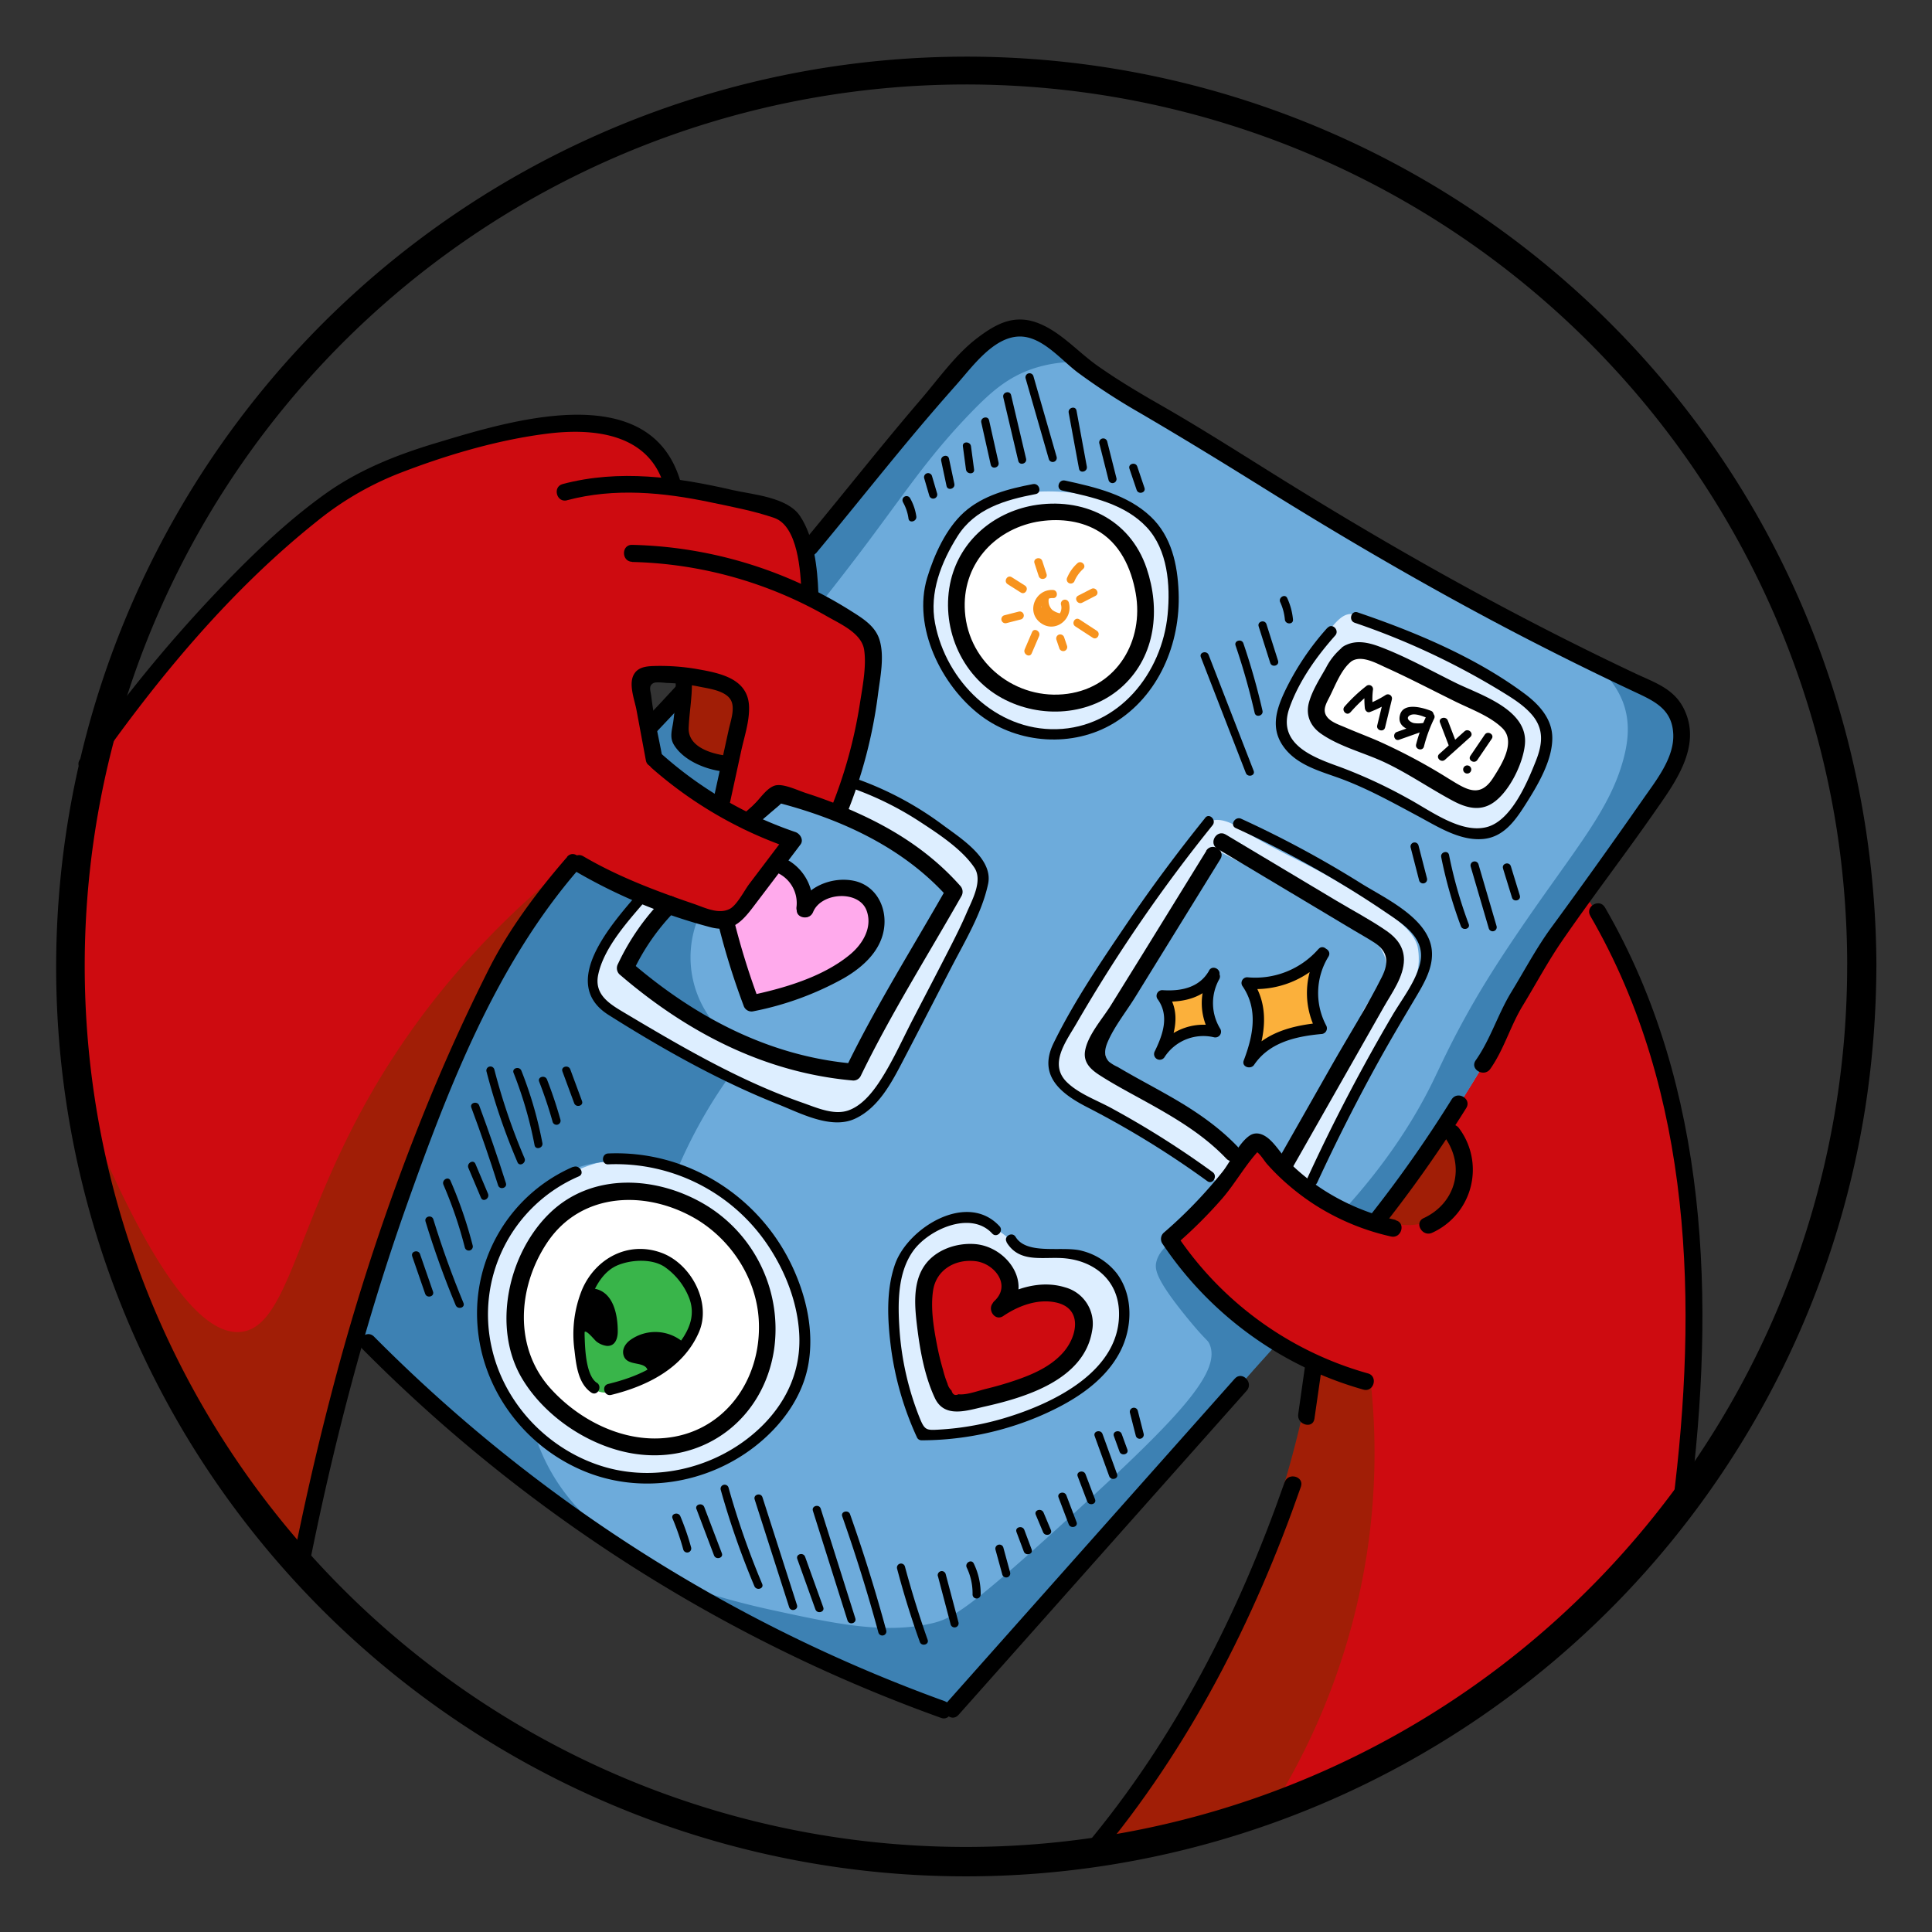 <?xml version="1.0" encoding="UTF-8"?> <svg xmlns="http://www.w3.org/2000/svg" viewBox="0 0 595.28 595.28"><rect x="0" y="0" width="595.28" height="595.28" fill="#333333" stroke="none"/><defs><style>.cls-1{fill:#ce0b10;}.cls-2{fill:#6dabdb;}.cls-3{fill:#def;}.cls-4{fill:#a11e06;stroke:#a11e06;stroke-miterlimit:10;stroke-width:0.75px;}.cls-5{fill:#ffaaec;}.cls-6{fill:#fff;}.cls-7{fill:#fbb03b;}.cls-8{fill:#3d81b3;}.cls-9{fill:#f7931e;}.cls-10{fill:#39b54a;}</style></defs><title>совы н 2</title><g id="Слой_3" data-name="Слой 3"><path class="cls-1" d="M93.26,480.21a843.21,843.21,0,0,1,27.26-104.45c13.92-42,24.62-62.82,34.37-78.81a311.63,311.63,0,0,1,21.92-31.41,96.85,96.85,0,0,0,46.82,17.78l19-22.52-22.81-13.93-16.59-11.55Q201,226.13,198.74,217l-.15-7.56,11.85-.3c.1,2.08.19,5.34,0,9.34-.29,6.17-.94,7.83-.14,9.92.95,2.49,3.93,5.5,13.48,7q-.6,5.93-1.19,11.85l9,4.44c1.54-1.63,3-3.12,4.3-4.44,1.6-1.62,2.22-2.21,3.26-2.52a6.18,6.18,0,0,1,4.59.74l14.52,4.74a137,137,0,0,0,9.92-54.52l-18.81-11.26q-1-8.15-2.08-16.29l-5.18-9.93-35.56-7.7a22,22,0,0,0-5-11.26c-2.82-3.2-6.91-5.75-15.26-7.41-6.88-1.36-16.81-2.15-32.74,1.33a145.86,145.86,0,0,0-33,11.71A174.23,174.23,0,0,0,90.3,163.91c-25.73,19.85-45.21,43.8-56.74,59.56a222.14,222.14,0,0,0-9.63,37c-1.06,6.18-5.92,36.31,0,76a270.58,270.58,0,0,0,25.18,79.41A275.64,275.64,0,0,0,93.26,480.21Z"></path><path class="cls-1" d="M338.3,569.84a345.15,345.15,0,0,0,28.14-40.6c8-13.51,20.68-35.22,29.93-66.07a264.27,264.27,0,0,0,8.89-41.48,146.21,146.21,0,0,1-44.74-39.11q7.35-8,14.81-16.6,6-6.87,11.56-13.63a101.7,101.7,0,0,0,36.44,24.89c8.34-10.9,15.06-20.53,20.15-28.15,7.54-11.26,11.91-17.8,17.19-27.55,6.25-11.57,6.95-15,12.74-24.89a169.58,169.58,0,0,1,14.81-21.33c1.36,2.12,3.24,5.16,5.34,8.89,4.28,7.61,12.16,22.91,18.66,47.4,7.29,27.46,8.52,50.18,9.19,64a370.44,370.44,0,0,1-3,67.86,282,282,0,0,1-86.22,75A273.1,273.1,0,0,1,338.3,569.84Z"></path><path class="cls-2" d="M293,525.69a447.59,447.59,0,0,1-120.89-60.45,444.58,444.58,0,0,1-62.22-53.33,367.81,367.81,0,0,1,66.82-145.19,140,140,0,0,0,40,16c2,.45,3.87.84,5.77,1.19a47.43,47.43,0,0,0,6.82-5.19,49.78,49.78,0,0,0,12.89-19.25l-12.74-6.23-25.78-19.55L202,223.91l5.63-5.63,2.52,9.63,13,8.74c-.4,3.16-.79,6.32-1.19,9.48l8,5,3.56.3,6.81-5.63,18.82,5q2.65-7,5.33-14.07l4.74-39.71-18.67-12-1.33-15.55,52.44-62.07a15.83,15.83,0,0,1,21.93-2.23c22.88,15.73,42.5,28.32,57.18,37.48,11,6.89,53.86,33.43,113.78,64.75,8.29,4.33,15.12,7.82,19.56,10.07q2,6.45,4,12.89a253.08,253.08,0,0,1-30.22,46.22c-6.21,7.47-16.49,18.86-25.19,37.33A143.39,143.39,0,0,0,457,328.21q-4.14,7-8.89,14.22a359.58,359.58,0,0,1-24.29,32.74,70.36,70.36,0,0,1-36-22.67,171,171,0,0,1-15.26,17.78c-4,4.05-7.94,7.64-11.71,10.81a80.51,80.51,0,0,0,20.75,25.49,79,79,0,0,0,11.25,7.55l-20.44,24.15L293,525.69"></path><path class="cls-3" d="M173.32,363c-3.85,2.17-17.74,10.63-22.57,27.39-3.09,10.72-1.09,20,0,24.84a53,53,0,0,0,10.5,22.28c11.09,13.38,31.24,21.85,51.1,17,4.18-1,24.55-6.54,32.36-25.69,6.41-15.71.22-30.47-2.41-36.76a58,58,0,0,0-21.15-25.55c-5.34-3.56-16.31-10.9-30.94-9.36A40.44,40.44,0,0,0,173.32,363Z"></path><path class="cls-2" d="M182.89,369.24a36.79,36.79,0,0,0-22.82,24.89c-5.42,20.65,8.93,47.29,32.6,50.67,17.19,2.45,36.22-7.82,41.92-25.33,7-21.45-10.78-39.12-11.7-40C221.77,378.39,203.9,361.76,182.89,369.24Z"></path><path class="cls-3" d="M197.73,276.63c-3.31,2.3-10.6,8.13-13.51,18.14a30.6,30.6,0,0,0-1.21,7.66,17.82,17.82,0,0,0,2.42,5.85c3.29,5.09,8.39,7,11.89,8.47,8.49,3.6,4.35,3.49,19.56,11.29a266.41,266.41,0,0,0,34.68,14.72c2.52,1,6.78,2.13,11.09.6,5.08-1.81,7.5-6.41,9.88-10.89,0,0,4-7.46,17.13-31.85,3.59-6.64,6.16-13.8,9.88-20.37a22.23,22.23,0,0,0,2.83-8.06,15.57,15.57,0,0,0,.2-3.43c-.39-4-4.12-6.46-12.5-12.3-10.7-7.45-9.7-7-11.9-8.26a75.82,75.82,0,0,0-14.92-6.45l-4.53,8.53a107.29,107.29,0,0,1,34.22,25L262,328.45a68.81,68.81,0,0,1-17.61-2.28c-4.77-1.26-9.81-3.58-19.89-8.22-2.29-1.06-7.23-3.63-17.11-8.78a41.19,41.19,0,0,1-10.67-7.78c-1.78-1.82-2.67-2.75-3.11-4-2.42-6.95,10.58-16.87,11.78-17.78Z"></path><path class="cls-3" d="M312,152.31c-4,1.11-12.91,4.23-19.15,12.81-10.64,14.64-4.29,32.5-3.23,35.47a37.44,37.44,0,0,0,9.84,15.51c7.54,7,19.56,12,32.5,9.31,16-3.38,23.45-16.51,25.22-20,4.38-8.5,4.26-16.37,4.18-20.91-.08-5.47-.2-13-5.25-19.82a28.18,28.18,0,0,0-8.23-7.15C334.53,149.55,318.32,151.31,312,152.31Z"></path><path class="cls-2" d="M297,198.87c-.46-1.05-6.22-14.67,1.78-27.26,6.46-10.15,17.26-12.38,20.45-12.89,1.65-.26,17.1-2.43,27,9,8.09,9.41,6.43,21.05,6.07,23.56-.15,1.08-3.07,19.42-18.52,24.89C319.33,221.29,302.83,212.12,297,198.87Z"></path><path class="cls-3" d="M396.45,227.53a18.6,18.6,0,0,1-1.4-5.35c-.32-3,0-7.43,11.27-23.54,4.83-6.9,7.25-9.61,10.14-9.44.91.06,2.45.74,5.5,2.12,2.66,1.19,4,1.79,6.2,3,7.83,4.12,24.72,9.58,40.44,20.57,2.75,1.92,6.1,4.45,7.33,8.74,1,3.44.15,6.42-1,10.42-.82,2.92-2.94,6.69-7.18,14.24-1.8,3.19-2.5,4.32-3.95,5.49a14.73,14.73,0,0,1-8.88,3c-4.76.18-7.93-1.47-19.44-7.89-14.06-7.84-14-8-16.21-8.74-6.25-2.14-9.54-1.93-14.65-5.07A30.21,30.21,0,0,1,396.45,227.53Z"></path><path class="cls-2" d="M455.33,246.72c-2.54-1.19-6.24-2.95-10.66-5.18-10.5-5.29-10.09-5.62-15.41-8.15-13.44-6.38-21.94-7-23.26-12.59a12,12,0,0,1-.15-3.56c.21-2,.88-3.78,4.3-8.89,4.19-6.26,5.32-6.84,5.92-7.11,1.87-.81,3.87-.78,6.67-.15,6.12,1.4,9.54,4.22,14.22,7.12,3.33,2.06,8.64,4.53,19.26,9.48,5.69,2.65,8.86,4,10.22,7.4,1.22,3,.34,6-.29,8.15C464,240.68,458.09,245,455.33,246.72Z"></path><path class="cls-3" d="M360.15,269.07c2.85-4.69,7-8.53,9.82-13.22a6.41,6.41,0,0,1,2.72-2.72c3.65-1.71,8.4,1.41,10.23,2.59,9.27,6,19.58,10.14,29,15.81,12.13,7.27,23.63,13.48,24.95,20.58a19.86,19.86,0,0,1,.27,3.68c0,5.62-3.12,9.66-4.09,11-6.54,9.32-10.65,20.14-16.36,30a188.59,188.59,0,0,0-13.16,27.79q-4.26-4.35-8.51-8.71c3-4.58,5.36-8.36,6.95-10.9,20.4-32.75,14.67-30.26,21.4-38.44,1.19-1.45,4-4.74,3.82-9-.17-3.66-2.5-6.41-3.55-7.63-2.57-3-5.06-3.89-10.08-6.54-4.19-2.22-1.66-1.19-10.77-6.41-10.2-5.84-20.47-11.19-26.31-14.18q-4.58,6.88-9.13,13.91-14.6,22.52-27.67,44.57c.45,1.86.91,3.73,1.36,5.59a108.79,108.79,0,0,0,11.45,7.63c7.18,4.16,10.39,5,15.4,8.18a55.07,55.07,0,0,1,13.64,12.38l-6.67,9c-.73-.51-1.88-1.32-3.31-2.27-3.81-2.55-6.77-4.27-7.61-4.8-6.79-4.28-13.32-9-20.31-12.95-10.92-6.16-16.62-7.62-18.4-13.49a12.16,12.16,0,0,1-.41-4.91,202.64,202.64,0,0,1,10.5-20.85c4.36-7.57,8.25-13.17,11-17.18C355.24,274.89,355.47,276.8,360.15,269.07Z"></path><path class="cls-3" d="M284.12,442.19a110.16,110.16,0,0,1-8.87-33.67c-1.23-12.77.66-17.85,2.62-21.17a25.35,25.35,0,0,1,12.9-10.68c2.56-.91,7-2.47,11.49-.81,2.37.87,4.44,2.5,7.66,5,3,2.34,2.91,2.73,4.44,3.63,3.24,1.9,6.07,1.62,10.08,1.82,6.62.31,10.9.52,14.31,2.62,6.95,4.27,7.42,14.6,7.46,15.72.24,7.36-3.38,12.62-5.24,15.32-3.35,4.87-7.18,7.42-10.89,9.88-6.21,4.13-11.54,5.86-18.65,8.16A74.6,74.6,0,0,1,294,442,68.64,68.64,0,0,1,284.12,442.19Z"></path><path class="cls-2" d="M291.89,432.61a101,101,0,0,0,15.33-2.77c6.1-1.6,9.9-2.59,14.11-5.23A34.4,34.4,0,0,0,333,412.17c.18-.93,1.29-7.29-2.56-11.33-4.36-4.6-13.77-4.76-20.88,1.66a11.58,11.58,0,0,0,.88-9.11c-2.16-5.91-9.1-7-10.11-7.11A14,14,0,0,0,287.56,391c-2.2,2.69-3,6.16-2.23,14.44A100,100,0,0,0,291.89,432.61Z"></path><path class="cls-4" d="M93.26,480.21a224.45,224.45,0,0,1-25-28.6c-30.35-41.28-40.1-84.4-43.55-112,24.56,60.6,40,72.34,49.77,71.11,14.66-1.83,17-33.1,40-73.33,19.55-34.12,44-57.27,62.37-71.85-4.92,6.4-11.68,15.65-19,27.26-22.3,35.58-32.42,66.19-42.07,96A662.28,662.28,0,0,0,93.26,480.21Z"></path><path class="cls-4" d="M391.93,556.5a207.74,207.74,0,0,0,29-78.81,204.52,204.52,0,0,0,1.19-50.37l-17.55-5.59a329.49,329.49,0,0,1-16.23,58.33,332.41,332.41,0,0,1-52.11,90.56,131.88,131.88,0,0,0,55.67-14.12"></path><path class="cls-4" d="M425.7,375.17l19.56-27.26c6.65,6.7,6.91,17.24,1.18,23.7-4.95,5.59-13.54,7.18-20.74,3.56"></path><path class="cls-4" d="M210.44,209.09a25.3,25.3,0,0,1,16.31,4.09,29.59,29.59,0,0,1-3,22.14,21.8,21.8,0,0,1-13.48-7Q210.38,218.72,210.44,209.09Z"></path></g><g id="Слой_5" data-name="Слой 5"><path class="cls-5" d="M248.62,281.42c4.24-3.16,10.62-6.64,15.74-3.27a8.82,8.82,0,0,1,3.5,10.12c-1.18,3.28-4.21,5.15-7.08,6.75-8.69,4.87-17.63,9.49-27.41,11.7l1.54.87L227,284.82c-.53-1.51-2.94-.86-2.41.67l7.87,22.77a1.28,1.28,0,0,0,1.54.87c8.07-1.83,15.49-5.26,22.77-9.11,5.25-2.79,12-5.48,13.64-11.8a11.15,11.15,0,0,0-6.12-12.93c-5.83-2.69-12.27.47-17,4-1.28.95,0,3.12,1.26,2.16Z"></path><path class="cls-6" d="M249.05,281a17.85,17.85,0,0,0-9-15.24,1.25,1.25,0,0,0-1.26,2.16A15.32,15.32,0,0,1,246.55,281a1.25,1.25,0,0,0,2.5,0Z"></path><path class="cls-5" d="M237.7,269.92c-1,6.73-11,8.31-11.44,14.67-.17,2.74,2.24,6.26,3.11,8.68a88.86,88.86,0,0,1,3.39,12.27c.35,1.72,2.31,2.13,3.67,1.5,7.5-3.47,15-6.85,22.5-10.39,5.06-2.41,10.81-5.86,10.73-12.25-.05-4.68-3.83-8-8.29-8.62-7.05-1-12.68,4.64-18.66,7.3l3.68,2.83a23.76,23.76,0,0,0-2.68-15.5c-1.55-2.82-5.87-.3-4.32,2.53a18,18,0,0,1,2.17,11.64,2.54,2.54,0,0,0,3.68,2.82c4-1.79,7.55-5,11.79-6.27,3.22-.95,8.55-.4,7.45,4.65-.59,2.74-3.56,4.29-5.79,5.45-8.06,4.18-16.55,7.69-24.78,11.49l3.67,1.49a91.51,91.51,0,0,0-2.79-10.55c-.86-2.57-3.85-7.07-2.45-9.74,1.3-2.48,5.45-4.19,7.33-6.44a12.14,12.14,0,0,0,2.85-6.23c.48-3.15-4.34-4.51-4.82-1.33Z"></path><path class="cls-5" d="M236.59,276.88l2.87,18.58,4.82-1.33c-1.37-5.18-2.2-15.26-7.81-17.6a2.5,2.5,0,0,0-2.83,1.14c-1.25,2.57-1,4.75-.46,7.5.85,4.53,1.78,9.06,2.67,13.59l4.83-1.33L234.78,282c-1-2.51-4.91-2.32-4.91.67A34.31,34.31,0,0,0,232,294.43c1,2.91,2.08,6.85,4.32,9a2.59,2.59,0,0,0,3,.39c8.4-3.74,17.85-6.91,24.08-14.24,1.83-2.15,2.74-5.28,1.1-7.81-2-3-5.68-2.68-8.8-2.06a35,35,0,0,0-12.25,5.06c-2.25,1.49-6.34,3.8-5.39,7,2.37,8,17.77-2.56,20.84-4.72a2.5,2.5,0,0,0-2.52-4.32c-5.76,2.92-11.32,5.95-16.18,10.24a2.51,2.51,0,0,0,.5,3.92c6.29,3.54,14.79-4.62,19.24-8.49l-3.54-3.53-3.14,2.91c-2.36,2.19,1.18,5.72,3.54,3.53l3.14-2.91c2.38-2.2-1.13-5.63-3.54-3.53-1.83,1.59-10.21,9.37-13.17,7.71l.5,3.92c4.54-4,9.82-6.74,15.17-9.45l-2.52-4.32a61.6,61.6,0,0,1-6.53,4.22,23.41,23.41,0,0,1-4.08,1.77c-1.05.32-4.49.1-2.66,1.28,1.64,1.05,2.73-.88,4.2-1.75a30.19,30.19,0,0,1,2.81-1.49c1.8-.84,6.07-2.88,8.1-2.38q2-.82.9,1.27a1.66,1.66,0,0,1-.83,1.89,13.56,13.56,0,0,1-2.42,2,53.66,53.66,0,0,1-6.66,4.65c-3.87,2.18-8.36,3.55-12.42,5.35l3,.4c-1.85-1.8-2.86-6.16-3.6-8.49a28.66,28.66,0,0,1-1.38-8.77l-4.91.66,5.89,15.44a2.51,2.51,0,0,0,4.83-1.33l-1.61-8.16c-.45-2.28-2.16-6.91-1.11-9.07l-2.82,1.15c1,.42,2,5.68,2.2,6.52.75,2.52,1.45,5.05,2.12,7.59.84,3.18,5.3,1.77,4.82-1.33l-2.87-18.58c-.49-3.17-5.31-1.83-4.82,1.33Z"></path><path class="cls-5" d="M242.81,295.11a10.68,10.68,0,0,0-4.58,2.21c-1.25,1-.79,3.25.51,3.93a3.41,3.41,0,0,0,3.6-.1,2.58,2.58,0,0,0,.9-3.42c-.66-1-2.31-1.75-3.42-.9-.6.41-.11.44,1.44.1l.51,3.92c-.4.31.35-.2.43-.24s.73-.39.51-.28.46-.17.55-.19a8.67,8.67,0,0,1,.88-.21,2.52,2.52,0,0,0,1.75-3.08,2.57,2.57,0,0,0-3.08-1.74Z"></path><path class="cls-7" d="M373.33,317.39a45.63,45.63,0,0,1-.89-7.33,43.77,43.77,0,0,1,.45-8,15.86,15.86,0,0,1-7.33,4.22,15.68,15.68,0,0,1-6.67.22,17.76,17.76,0,0,1,1.78,7.11,17.53,17.53,0,0,1-1.34,7.34,22.93,22.93,0,0,1,14-3.56Z"></path><path class="cls-7" d="M384.67,302.72a28.22,28.22,0,0,1,1.55,21.56,35,35,0,0,1,20-8,23,23,0,0,1,.22-20.22,32.73,32.73,0,0,1-21.77,6.66Z"></path><path class="cls-8" d="M192.22,477c.65-1-13-7-22.37-23.41a61,61,0,0,1-4.89-11,54.71,54.71,0,0,1-13.63-22.08c-1.47-4.61-6.51-21.32,2.37-38.52.83-1.6,10.08-18.93,27.26-23.11,7.64-1.86,16.38-1,17.48-.89a56.51,56.51,0,0,1,10.37,2.08,152.63,152.63,0,0,1,8.75-17.34c2.1-3.58,4.25-6.89,6.37-9.92l-40-25a17.71,17.71,0,0,1-1-5.35,19.08,19.08,0,0,1,4.18-12l9.48-13-18.29-11.3a206,206,0,0,0-23.19,30c-3.06,4.8-12.11,19.45-26.38,58.37-5.09,13.9-11.58,32.89-18.07,56a223,223,0,0,1,22.52,23.11c12.13,14.49,16,13.23,19.12,15.91a8.32,8.32,0,0,1,1.62,1.87C157.34,456,191.15,478.66,192.22,477Z"></path><path class="cls-8" d="M207.56,487.39a237.9,237.9,0,0,0,30.22,8.67c19.4,4.21,34.29,7.44,48.89,4.22,6.65-1.47,11.42-4,44-33.78s45.77-43.82,42-52.37c-.65-1.46-.91-.78-6.82-8-9.66-11.82-10-14.94-9.63-17,.27-1.43,1.21-4.17,5.48-7l31.19,32.59L293,525.69a295.26,295.26,0,0,1-85.4-38.3Z"></path><path class="cls-8" d="M223.11,318.5a31.93,31.93,0,0,1-8-35.55l-8.89-2.67-12.61,17.11a106.17,106.17,0,0,0,29.5,21.11Z"></path><path class="cls-8" d="M223.33,248.06l-21-13.56q-.84-5.52-1.69-11.05l9.38-8.87-.68,12.81a20.56,20.56,0,0,0,15.2,7.93Q223.92,241.68,223.33,248.06Z"></path><path class="cls-8" d="M413.56,373.39C428,357.62,436.23,343.83,441.11,334c2.52-5.09,5.08-11,10.36-20.57,3.75-6.8,8.07-14,15.12-24.46,17.94-26.66,29.52-38.95,33.78-55.71,1.18-4.63,2.05-10.6-.3-16.89a25.72,25.72,0,0,0-7.4-10.37l20.74,10.37a17.48,17.48,0,0,1,4.44,8.6c1.78,9.44-5.57,16.57-6.22,17.18l-34.07,48.59-15.71,28.75c-4,7.31-8,14.1-12.74,21.62a372.9,372.9,0,0,1-25.78,36.15Z"></path><path class="cls-8" d="M253.78,184.72c7.26-9.2,13-16.78,16.66-21.77,10.16-13.69,17-23.73,28.89-36,5.84-6,11-10.66,18.89-13.34a40.58,40.58,0,0,1,15.34-2,32.32,32.32,0,0,0-12.6-9.18,17.48,17.48,0,0,0-6.52-1.48,19.37,19.37,0,0,0-10.07,3.55c-6.13,4.22-27.53,28.9-54.76,64.1q-.26,7.4-.5,14.79Z"></path></g><g id="Слой_4" data-name="Слой 4"><path d="M569.14,297.64a271.52,271.52,0,0,1-542.22,21A271.55,271.55,0,0,1,566,256a275.52,275.52,0,0,1,3.15,41.68c0,5.79,9,5.8,9,0-.15-58-18.12-115.26-51.87-162.51A280.53,280.53,0,0,0,57.45,442.6,280.54,280.54,0,0,0,574.77,341a290.7,290.7,0,0,0,3.37-43.4C578.15,291.85,569.15,291.84,569.14,297.64Z"></path><path d="M200.47,236.35a126.6,126.6,0,0,0,43.14,25.06l-1.56-3.84-11.27,14.89c-1.48,2-3.72,6.41-5.91,7.57-3.45,1.83-7.81-.41-11.14-1.55-11.73-4-23.3-8.37-34-14.64-2.9-1.7-5.53,2.81-2.63,4.5a167.16,167.16,0,0,0,42,17.4c6.22,1.57,9.33-1.51,12.88-6.18q7.35-9.68,14.66-19.35c1.09-1.44-.14-3.35-1.56-3.84a120,120,0,0,1-40.84-23.71c-2.51-2.22-6.22,1.46-3.69,3.69Z"></path><path d="M204,232.88c-1.1-6-2.61-12.15-3.32-18.25-.21-1.83-1-3.35.72-4.19.88-.42,3.59,0,4.44,0a59.76,59.76,0,0,1,9.88,1.18c3,.61,8.57,1.28,9.75,4.73.89,2.6-.47,6.2-1,8.75L220,245.53c-.71,3.27,4.32,4.67,5,1.39l3.38-15.57c.95-4.36,2.55-9,2.42-13.58-.25-8.49-8.52-10.29-15.48-11.52a66.59,66.59,0,0,0-13.07-1.06c-2.38.06-5.32.08-6.78,2.35-2,3,.06,8.07.64,11.22L199,234.27c.6,3.3,5.63,1.9,5-1.39Z"></path><path d="M194.79,173.15a126.93,126.93,0,0,1,59.93,16.7c4.17,2.4,10.77,5.21,11.54,10.39s-.56,11.6-1.36,16.84a145.33,145.33,0,0,1-8.88,32c-1.25,3.12,3.8,4.47,5,1.39a147.89,147.89,0,0,0,9.49-36.41c.67-5.3,2.14-12,.39-17.21-1.43-4.25-5.53-6.59-9.12-8.87a132.13,132.13,0,0,0-67-20.1c-3.36-.09-3.35,5.13,0,5.22Z"></path><path d="M174.76,154.12c14.61-3.87,29.57-2.43,44.19.65,6.47,1.36,13.33,2.64,19.59,4.8,7.31,2.52,8.15,16.54,8.39,23.08.13,3.34,5.34,3.36,5.22,0-.28-7.6-1.3-17.12-5.64-23.64-3.9-5.85-14.49-6.6-20.7-8-17.24-4-35.05-6.48-52.43-1.87-3.25.86-1.87,5.9,1.38,5Z"></path><path d="M209.58,148.09C199.93,116,156.32,129.9,134,136.61c-11.86,3.57-23.29,8.13-33.44,15.31C87.79,161,76.46,172.13,65.7,183.49A443.24,443.24,0,0,0,24.64,234c-1.94,2.76,2.59,5.37,4.5,2.63C48.49,209,71,181.88,97.49,160.75a95.67,95.67,0,0,1,24.86-14.66c14.68-5.75,31-10.61,46.64-12.52,14.18-1.72,30.81.12,35.56,15.91,1,3.21,6,1.84,5-1.39Z"></path><path d="M174.79,264c-9.22,10.61-18,22.28-24.31,34.87q-10.41,20.71-19.15,42.21a705,705,0,0,0-29.56,89.58c-4.49,17.24-8.4,34.63-11.86,52.1-.65,3.28,4.38,4.69,5,1.39,7.6-38.33,17.42-76.24,30.5-113.08,12.9-36.31,27.47-74,53-103.38,2.2-2.52-1.48-6.23-3.69-3.69Z"></path><path d="M204.55,276.75A72.41,72.41,0,0,0,190.41,297a2.7,2.7,0,0,0,.41,3.17c20.7,17.81,44.61,30.35,72.07,32.76a2.54,2.54,0,0,0,2.25-1.29c9.28-19.14,20.62-37.09,31.11-55.56a2.68,2.68,0,0,0-.4-3.16c-8.8-9.91-19.51-16.93-31.5-22.36a141.1,141.1,0,0,0-15.85-6.15c-2.58-.82-6.52-2.79-9.17-2.48s-4.92,3.85-6.73,5.66c-2.38,2.37,1.31,6.07,3.69,3.69l4.89-4.89-2.54.67c20,5.06,39.63,13.91,53.51,29.55l-.4-3.16c-10.49,18.47-21.84,36.42-31.11,55.55l2.25-1.29c-26-2.28-48.82-14.4-68.38-31.24l.41,3.17a68,68,0,0,1,13.32-19.16c2.37-2.39-1.32-6.09-3.69-3.69Z"></path><path d="M236.47,244.38q-4.09,3.38-8,6.94c-2.49,2.26,1.21,5.94,3.69,3.69s5.29-4.69,8-6.94-1.12-5.82-3.69-3.69Z"></path><path d="M251.45,170.44c9.81-11.79,19.36-23.81,29.19-35.59,4.63-5.55,9.33-11,14.15-16.44s11.26-14.48,19.16-14.72c7.07-.21,12.88,7.15,18.15,11.1a198.41,198.41,0,0,0,18.95,12.34c12.85,7.51,25.46,15.24,38.09,23.11,24.88,15.52,50.22,30.31,76.19,43.92q19.44,10.18,39.31,19.48c5.82,2.72,10.62,5.34,10.92,12.59s-5.23,14.16-9.15,19.78q-14,20.1-28.49,39.86c-4.57,6.26-8.24,13.23-12.28,19.84-4.12,6.76-6.43,14.6-10.95,21-1.94,2.75,2.59,5.36,4.5,2.63,4.23-6,6.17-13.23,10-19.49,4-6.57,7.69-13.49,12.05-19.85,9.09-13.22,18.93-26,28.11-39.16,6.51-9.34,15.49-21,9.28-32.84-3.12-5.93-8.95-7.76-14.7-10.47q-10.77-5.08-21.41-10.44c-28.57-14.37-56.38-30.19-83.6-47-13.8-8.5-27.34-17.3-41.41-25.34-6.57-3.76-13.09-7.64-19.28-12-5.93-4.17-11.13-10.21-17.88-13-7.37-3.08-13-.33-19.09,4.29-6.69,5-12.19,12.82-17.65,19.18-12.23,14.26-23.84,29.05-35.86,43.49-2.13,2.57,1.54,6.28,3.69,3.69Z"></path><path d="M202.47,225.3q5-5.22,9.84-10.53c2.27-2.47-1.41-6.17-3.69-3.69q-4.87,5.31-9.84,10.53c-2.32,2.43,1.36,6.12,3.69,3.69Z"></path><path d="M441.28,379.83a21.33,21.33,0,0,0,8.26-32.22c-2-2.68-6.5-.08-4.51,2.63,6.55,8.92,3.64,20.45-6.39,25.09-3,1.41-.4,5.91,2.64,4.5Z"></path><path d="M490,282.21c31.69,54.67,33.17,120,25.43,181.13-.42,3.32,4.81,3.29,5.22,0,7.86-62.06,6-128.3-26.14-183.76-1.69-2.91-6.2-.28-4.51,2.63Z"></path><path d="M447.26,338.77a390.67,390.67,0,0,1-25.36,36.05c-2.06,2.6,1.61,6.32,3.7,3.69a404.32,404.32,0,0,0,26.17-37.1c1.78-2.86-2.73-5.49-4.51-2.64Z"></path><path d="M380.45,424.79l-88.82,99.92c-2.22,2.51,1.45,6.21,3.69,3.69l88.82-99.92c2.22-2.5-1.46-6.2-3.69-3.69Z"></path><path d="M291.33,524.25A475.6,475.6,0,0,1,115.25,411.84c-2.37-2.39-6.06,1.3-3.69,3.69a479.23,479.23,0,0,0,139.8,98q18.94,8.72,38.58,15.77c3.17,1.14,4.53-3.9,1.39-5Z"></path><path d="M395.79,456.73c-14.09,40.44-33.77,79.1-61.37,112-2.15,2.56,1.53,6.27,3.69,3.69,28.21-33.66,48.31-73,62.72-114.34,1.1-3.18-3.94-4.54-5-1.39Z"></path><path d="M430,375.87a68.74,68.74,0,0,1-22.26-9.27,66.27,66.27,0,0,1-10.41-8.33c-2.42-2.37-4.53-6.27-7.32-8.09-1.63-1.06-3.44-1.36-5.05-.23-3.33,2.32-5.7,7.79-8.21,11a140.46,140.46,0,0,1-18.27,18.95,2.63,2.63,0,0,0-.41,3.16,110.61,110.61,0,0,0,62,45.1c3.24.91,4.62-4.13,1.39-5a105,105,0,0,1-58.91-42.7l-.41,3.16a142.59,142.59,0,0,0,14.34-14.22c4.27-4.91,7.59-11.12,12.14-15.69l-2.54.67c1.78.3,3.19,3,4.31,4.27a68.13,68.13,0,0,0,4.92,5,74.24,74.24,0,0,0,9.76,7.54,73.18,73.18,0,0,0,23.51,9.79c3.27.74,4.67-4.29,1.39-5Z"></path><path d="M402.09,421,400,435.73c-.47,3.28,4.56,4.7,5,1.39l2.11-14.7c.47-3.28-4.56-4.7-5-1.39Z"></path><path d="M208.2,210.75a81,81,0,0,1-.76,11.64c-.36,2.47-1.19,4.72.15,7,2.82,4.74,9.28,7.47,14.45,8.21,3.14.45,4.5-4.37,1.33-4.82-4.77-.68-11.41-2.87-11.18-8.52.18-4.51,1-8.93,1-13.48,0-3.22-5-3.22-5,0Z"></path><path class="cls-6" d="M318.89,158.28c-2.27.42-12.62,2.34-19.11,11.56-7.23,10.26-6.85,25.56,1.78,36,9.46,11.44,26.07,13.67,37.42,7.44a28.46,28.46,0,0,0,12.6-14.89,34.19,34.19,0,0,0,.08-19.76c-1-3.63-2.85-9.89-8.61-14.83C334.24,156.24,322.85,157.55,318.89,158.28Z"></path><path d="M318.2,155.76C306.09,158,296,166.44,293,178.65c-3.38,14.09,2.92,29.48,15.76,36.47,11.81,6.43,27.35,5.51,37.34-3.87s11.47-23.54,7.18-36.2c-5.18-15.27-19.76-22-35.1-19.29-3.31.58-1.91,5.61,1.38,5,6.11-1.07,12.76-.53,18.25,2.53,7.24,4,10.75,11.71,12.13,19.55,2.55,14.51-5.66,28.82-21,30.93-15.76,2.17-30.51-9.32-31.63-25.33-1-14.11,8.66-25.14,22.21-27.68C322.88,160.18,321.48,155.15,318.2,155.76Z"></path><path class="cls-6" d="M415.33,201.39c-2.28,1.46-3.75,4.23-6.22,8.89s-3.79,7.15-3.55,9.33c.63,5.88,10.2,6.79,25.77,14.67,15.32,7.75,20.68,14.27,26.28,11.53,3.52-1.73,5.74-6.42,7.14-9.36s2.92-6.16,2.58-9.28c-.57-5.3-6.31-7.71-24-16.45C425.2,201.77,419.69,198.61,415.33,201.39Z"></path><path d="M414,199.14a20,20,0,0,0-5.47,6.67c-1.89,3.34-4.26,7-5.26,10.78-1,3.91.55,7.24,3.79,9.5,5.75,4,13.28,5.84,19.58,8.8,7.32,3.45,13.91,8.06,21,11.84,4,2.14,8.28,3.38,12.36.65,5.08-3.39,9.41-12.35,9.87-18.29.8-10.5-13.77-15-21.1-18.57-7.76-3.82-15.45-8.16-23.55-11.22-3.7-1.4-7.65-2.28-11.25-.16-2.9,1.7-.27,6.21,2.63,4.5,3.06-1.8,7.51.73,10.32,2,7.27,3.28,14.35,7,21.5,10.52,4.7,2.32,10.66,4.46,14.47,8.18,4.28,4.17-.21,11.24-2.84,15.34-4.14,6.48-8.4,3.46-13.61.29a176.91,176.91,0,0,0-21.86-11.68c-3.3-1.43-6.67-2.69-10-4.13-1.73-.75-4.27-1.57-5.54-3.08-1.84-2.17-.38-4.37.75-6.63,1.72-3.46,3.58-8.44,6.78-10.81C419.32,201.67,416.72,197.13,414,199.14Z"></path><path d="M371.7,262.14l-19.39,31.43-10,16.13c-2.54,4.11-7.26,9.34-8,14.22-.54,3.66,2,5.79,4.81,7.56,4.29,2.74,8.81,5.13,13.27,7.59,9.15,5.05,18.17,10.27,25.45,17.91,2.25,2.37,5.83-1.22,3.58-3.58-5.86-6.16-12.83-10.92-20.16-15.16-3.72-2.15-7.5-4.18-11.26-6.27-1.87-1.05-3.74-2.1-5.58-3.2a12.5,12.5,0,0,1-2.75-1.66c-1.77-1.92-1.21-4.19-.25-6.35,2.09-4.72,5.68-9.2,8.39-13.59l8.38-13.59,17.83-28.88c1.71-2.78-2.67-5.33-4.38-2.56Z"></path><path d="M398.39,359.51l18.87-33.19,9.18-16.17c2.47-4.34,6.09-9.21,6.14-14.43,0-3.91-2.23-6.72-5.3-8.85-4.92-3.41-10.33-6.25-15.47-9.32l-34.17-20.43c-2.81-1.67-5.36,2.71-2.56,4.38l28.19,16.85,13.67,8.18c2.19,1.31,4.45,2.55,6.59,3.94,4.19,2.73,4.43,6.16,2.27,10.49-4.6,9.23-10.24,18.08-15.34,27.06L394,357c-1.61,2.83,2.76,5.39,4.37,2.55Z"></path><path class="cls-6" d="M216.35,373.67c-1.94-1.19-20.87-12.46-38.15-3.16-12.62,6.79-16.71,20.36-17.84,24.54a43.4,43.4,0,0,0-1.63,15.19c1.41,15.31,14,24.22,17.2,26.57s15.4,11.05,31.4,8.58a33.16,33.16,0,0,0,14.23-5.33c11.57-8,16-23.07,14.66-35.56C234.16,385,218.43,375,216.35,373.67Z"></path><path d="M217.67,371.42c-14.9-9.08-35.1-10.43-48.3,2.38-12.83,12.44-17.84,35.28-8.52,50.93,7.2,12.08,21.39,21.39,35.26,23.29,21.26,2.91,39.16-11.07,42.38-32.1a44.71,44.71,0,0,0-20.82-44.5c-2.86-1.78-5.49,2.73-2.64,4.51,10.53,6.55,17.95,18.1,18.74,30.53,1.21,19.18-11.49,36.4-31.45,36.75-12.36.21-24.5-6.34-32.69-15.39-11.38-12.58-10.15-31.17-1.14-44.8,10.64-16.1,31.21-16.44,46.54-7.09C217.91,377.68,220.53,373.17,217.67,371.42Z"></path><path class="cls-1" d="M308.27,402.66c4-3.09,3.63-9.78.06-13.32s-9.27-4.19-14.09-2.78a13.42,13.42,0,0,0-6.76,4.17c-2.75,3.39-3,8.13-2.76,12.49a84.74,84.74,0,0,0,5.63,26.31,3.67,3.67,0,0,0,5,2.7,105,105,0,0,0,18.08-4.38,43.36,43.36,0,0,0,12.58-6.18,20.16,20.16,0,0,0,7.78-11.39,10.14,10.14,0,0,0-.41-6.26c-1.82-4.1-6.9-5.69-11.39-5.59a25.28,25.28,0,0,0-14.22,4.8"></path><path d="M310.12,404.51c8.8-8.24.5-20.39-9.73-21.19-5.76-.44-12.22,1.79-15.57,6.68-3.81,5.55-2.93,13.21-2.15,19.5.89,7.1,2.34,14.83,5.42,21.35,3,6.22,9.89,3.75,15.32,2.53,12.61-2.83,30.54-8.25,33.06-23.2a11.57,11.57,0,0,0-8.32-13.53c-7.33-2.28-15.51.17-21.65,4.33-2.77,1.87-.16,6.39,2.63,4.5,4.64-3.14,10.62-5.41,16.3-4.15,8.16,1.81,6.57,10.31,2.23,15.3-3.85,4.42-9.44,6.85-14.88,8.7-2.94,1-5.93,1.86-8.94,2.59-2.36.57-6.15,2-8.5,1.67-1.09.51-1.81.13-2.15-1.13a4.3,4.3,0,0,1-1.26-2.16,30.92,30.92,0,0,1-1.38-4.28q-1.14-3.88-1.9-7.88c-1-5.23-1.95-11.11-1.16-16.45.95-6.5,6.93-9.9,13.23-9.08,5.7.75,10.92,7.32,5.71,12.21-2.46,2.3,1.24,6,3.69,3.69Z"></path><path d="M196.54,275.29c-7.95,9.31-24.56,27.65-9,37.45,16.54,10.44,34,20.28,52.18,27.5,6.88,2.74,16.42,7.88,23.77,4.43,7.17-3.35,11.17-11,14.65-17.66,5-9.56,9.91-19.15,14.87-28.72,4.19-8.11,9.53-16.9,11.44-25.94,1.67-7.88-8.71-14.23-14.09-18.27a100.93,100.93,0,0,0-26.13-14c-1.93-.7-2.76,2.37-.85,3.07a97.53,97.53,0,0,1,20,10c5.64,3.69,13,8.46,16.83,14.17,2.67,4-.65,9.93-2.37,13.92-1.55,3.61-3.3,7.13-5.09,10.63-3.8,7.45-7.69,14.87-11.54,22.3-3.36,6.5-6.39,13.39-10.47,19.48-2.29,3.41-5.43,7.16-9.45,8.52-4.47,1.5-9.74-.9-14-2.39-14.94-5.21-29-12.63-42.67-20.53q-5.88-3.41-11.7-6.89c-4.76-2.84-10-5.67-8.58-12.15,1.8-8.32,9.11-16.31,14.48-22.59,1.32-1.55-.92-3.81-2.25-2.25Z"></path><path d="M318.31,149.15c-7.57,1.45-15.45,3.45-21.33,8.74-5.52,5-9.18,13.12-11.3,20.13-4.58,15.15,4.34,33.24,16.47,42.44,11.62,8.82,28.48,9.93,41,2.37,13.85-8.35,20.63-24.58,20-40.35-.32-8.52-2.19-17.24-8.6-23.3-7.18-6.79-17.06-9.08-26.42-11.12-2-.43-2.85,2.64-.85,3.07,9.22,2,19.35,4.15,26.06,11.34,6.46,6.93,7.3,17.85,6.43,26.85-1.75,18.12-15.07,34.88-34.24,35.35-18.66.46-34-14.78-37.42-32.6-1.83-9.47,1.91-18.89,6.91-26.84,5.38-8.54,14.73-11.21,24.1-13,2-.39,1.16-3.46-.85-3.07Z"></path><path d="M409,193.43a82.52,82.52,0,0,0-13.07,19.47c-2.75,5.81-4.51,11.59-.41,17.23,3.92,5.38,10.49,7.26,16.47,9.38,8.69,3.08,16.74,7.57,24.85,11.91,6.07,3.25,13.08,7.81,20.29,7.07,6.2-.64,9.75-5.67,12.85-10.55,3.69-5.8,8.38-13.57,8.31-20.67-.06-5.88-4.15-10.28-8.61-13.59-15.08-11.2-33.71-19-51.38-25-2-.69-2.9,2.52-.88,3.21a226.17,226.17,0,0,1,45.43,21.3c3.25,2,6.61,4.08,9.13,7,3.84,4.46,3.29,9.11,1.24,14.28-2.66,6.71-7.54,18.28-15,20.33-8.06,2.21-17.65-5.16-24.46-8.81a152.67,152.67,0,0,0-20.85-9.66c-8.37-3-19.53-7.05-15.62-18.18,2.88-8.21,8.38-15.91,14.11-22.34,1.42-1.6-.93-4-2.36-2.35Z"></path><path d="M371.35,252c-8.56,10.63-16.72,21.59-24.37,32.89-7.92,11.69-16.13,23.8-22.35,36.51-4.83,9.88,2,15.47,10.32,19.73A283.43,283.43,0,0,1,372,363.93c1.68,1.22,3.29-1.57,1.63-2.78a279.45,279.45,0,0,0-31.33-19.79c-4.42-2.4-9.86-4.33-13.53-7.88-5.77-5.59-.27-12.63,2.89-18.1a480.92,480.92,0,0,1,41.95-61.11c1.28-1.6-1-3.89-2.28-2.28Z"></path><path d="M405.82,364.45q9-19.49,19.42-38.28c3.56-6.39,7.3-12.67,11.05-19,2.56-4.32,5.35-9.07,4.88-14.29-.9-10-14.57-16.16-21.87-20.74a322,322,0,0,0-36.86-19.86c-1.93-.88-3.61,2-1.67,2.87a321.88,321.88,0,0,1,31.42,16.52q7.43,4.44,14.59,9.3c5.62,3.81,12.75,8.18,10.71,16.11-1.45,5.64-5.56,10.82-8.48,15.78q-4.59,7.82-8.93,15.78-9.15,16.76-17.13,34.1c-.89,1.92,2,3.61,2.87,1.67Z"></path><path d="M310.13,382.74c3.95,6.52,11.13,4.45,17.55,4.93,9.11.7,16.55,6.41,17.08,16,1,18.67-20.33,28.81-35.28,33.27A88.24,88.24,0,0,1,294.82,440c-1.8.21-3.61.37-5.42.48-3.94.23-4.49.27-6.08-3.71a89.8,89.8,0,0,1-6.16-27c-.54-8-.69-17.52,4.22-24.36,4.77-6.63,17.78-12.5,24.35-5.33,1.39,1.5,3.63-.75,2.25-2.25-10-10.86-28.21.45-32.18,11.64-2.86,8.09-2.34,17.38-1.28,25.75A96,96,0,0,0,282.59,443a1.55,1.55,0,0,0,1.37.78,93.41,93.41,0,0,0,36.13-7.35c9.74-4.16,19.91-10.16,25-19.88,3.88-7.44,4.19-17.31-1-24.22a19.88,19.88,0,0,0-10.81-6.95c-5.81-1.57-16.89,1.45-20.35-4.27-1.06-1.75-3.81-.15-2.75,1.6Z"></path><path d="M176.59,359.51a49.2,49.2,0,0,0-29.49,48.55c1.33,20,14.42,37.57,32.86,45.22,17.43,7.23,37.8,3.94,52.61-7.58,8.16-6.35,14.81-15.27,16.55-25.63,1.68-9.94-.62-20.27-4.77-29.34-10.11-22.11-32.56-36.37-56.95-35.33-2.15.09-2.16,3.44,0,3.35A56.36,56.36,0,0,1,237,384.31c5.14,7.85,8.72,17.17,9.25,26.59.62,10.82-3.48,20.33-11,28-12.35,12.52-31.46,18-48.48,13.23-17.25-4.85-31.22-19.14-35.21-36.66a46.29,46.29,0,0,1,26.76-53c2-.84.27-3.73-1.7-2.9Z"></path><path d="M370,202.47l13.86,35.7c.58,1.48,3,.84,2.41-.67l-13.86-35.69c-.57-1.49-3-.84-2.41.66Z"></path><path d="M380.7,198.89a207.06,207.06,0,0,1,5.88,20.76c.36,1.57,2.77.9,2.41-.67a207.63,207.63,0,0,0-5.88-20.75c-.51-1.52-2.93-.87-2.41.66Z"></path><path d="M387.81,193l3.57,11.25c.48,1.53,2.89.88,2.41-.66l-3.57-11.26c-.48-1.53-2.89-.88-2.41.67Z"></path><path d="M394.46,185.55a16.22,16.22,0,0,1,1.43,5.33c.15,1.59,2.65,1.61,2.5,0a20.14,20.14,0,0,0-1.77-6.59c-.67-1.46-2.82-.19-2.16,1.26Z"></path><path d="M278.24,154.77a14,14,0,0,1,1.68,5c.22,1.58,2.63.91,2.41-.67a15.84,15.84,0,0,0-1.93-5.62,1.25,1.25,0,0,0-2.16,1.26Z"></path><path d="M284.75,147.32l1.58,5.4a1.25,1.25,0,0,0,2.41-.67l-1.58-5.39a1.25,1.25,0,0,0-2.41.66Z"></path><path d="M290,142l1.64,7.73c.33,1.58,2.74.91,2.41-.66l-1.64-7.74c-.33-1.57-2.74-.9-2.41.67Z"></path><path d="M296.68,137.51l.95,7.14c.21,1.57,2.72,1.59,2.5,0l-.95-7.14c-.21-1.57-2.71-1.59-2.5,0Z"></path><path d="M302.35,130.18l2.91,13c.35,1.57,2.76.91,2.41-.66l-2.91-13c-.35-1.57-2.76-.91-2.41.66Z"></path><path d="M309.13,122.42,313.74,142c.37,1.56,2.78.9,2.41-.67l-4.61-19.58c-.37-1.57-2.78-.91-2.41.66Z"></path><path d="M316,116.55l7.15,24.88a1.25,1.25,0,0,0,2.41-.67l-7.15-24.87a1.25,1.25,0,0,0-2.41.66Z"></path><path d="M329.28,127.17l3.18,17.25c.29,1.58,2.7.92,2.41-.66l-3.18-17.25c-.29-1.58-2.7-.92-2.41.66Z"></path><path d="M338.73,136.65l2.84,11.29a1.25,1.25,0,0,0,2.41-.67L341.14,136a1.25,1.25,0,0,0-2.41.67Z"></path><path d="M348,144.41l2.22,6.56c.52,1.52,2.93.87,2.41-.66l-2.22-6.57c-.51-1.51-2.93-.86-2.41.67Z"></path><path d="M434.64,261.11l2.62,10.17a1.25,1.25,0,0,0,2.41-.67l-2.62-10.16a1.25,1.25,0,0,0-2.41.66Z"></path><path d="M444.06,264.09a137.73,137.73,0,0,0,6.06,21.28c.56,1.5,3,.85,2.41-.66a138,138,0,0,1-6.06-21.28c-.32-1.58-2.73-.91-2.41.66Z"></path><path d="M453.14,267l5.58,19.06a1.25,1.25,0,0,0,2.41-.66l-5.58-19.07a1.25,1.25,0,0,0-2.41.67Z"></path><path d="M463.11,267.62l2.76,8.95c.48,1.53,2.89.88,2.41-.66l-2.76-9c-.48-1.54-2.89-.88-2.41.66Z"></path><path d="M127,387.07l4,11.57c.53,1.51,2.94.86,2.42-.67l-4-11.56c-.52-1.51-2.93-.86-2.41.66Z"></path><path d="M131.11,376.36q4,13.13,9.29,25.79c.61,1.46,3,.82,2.41-.67q-5.26-12.68-9.29-25.78c-.47-1.54-2.88-.88-2.41.66Z"></path><path d="M136.64,365.06a129,129,0,0,1,6.6,19.38,1.25,1.25,0,0,0,2.41-.66,131.6,131.6,0,0,0-6.86-20c-.63-1.47-2.79-.2-2.15,1.26Z"></path><path d="M144.32,359.87l3.88,9.19c.63,1.48,2.78.21,2.16-1.26l-3.88-9.2c-.62-1.47-2.78-.2-2.16,1.27Z"></path><path d="M145.23,341.28q4.43,11.87,8.24,23.93c.48,1.52,2.9.87,2.41-.67q-3.82-12.06-8.23-23.92c-.56-1.5-3-.85-2.42.66Z"></path><path d="M149.89,330.11a195.39,195.39,0,0,0,9.56,28c.63,1.48,2.79.2,2.16-1.26a191.38,191.38,0,0,1-9.31-27.37,1.25,1.25,0,0,0-2.41.66Z"></path><path d="M158.24,330.57a123.27,123.27,0,0,1,6.47,22.28c.3,1.58,2.71.91,2.41-.66a122.56,122.56,0,0,0-6.47-22.29c-.59-1.47-3-.83-2.41.67Z"></path><path d="M166.13,333.28q2.38,6.11,4.15,12.4a1.25,1.25,0,0,0,2.41-.66q-1.77-6.31-4.15-12.41c-.58-1.48-3-.83-2.41.67Z"></path><path d="M173.3,330.14l3.61,9.76c.55,1.5,3,.85,2.41-.66l-3.61-9.76c-.55-1.5-3-.85-2.41.66Z"></path><path class="cls-9" d="M324.44,181.78c-5.48-.29-8.35,6.71-3.87,10.1s10.16-1.07,8.76-6.2a1.25,1.25,0,0,0-2.41.67c.75,2.77-2.15,5.4-4.71,3.65-2.85-1.95-.95-5.89,2.23-5.72,1.6.08,1.6-2.42,0-2.5Z"></path><path class="cls-9" d="M331,179.19a10.75,10.75,0,0,1,2.72-3.87c1.2-1.08-.57-2.85-1.76-1.77a12.31,12.31,0,0,0-3.12,4.37,1.29,1.29,0,0,0,.44,1.71,1.26,1.26,0,0,0,1.72-.44Z"></path><path class="cls-9" d="M318,194.75l-2.27,5.31c-.63,1.46,1.52,2.74,2.15,1.26l2.28-5.31c.63-1.46-1.53-2.73-2.16-1.26Z"></path><path class="cls-9" d="M310.47,180l4.06,2.57c1.37.86,2.62-1.3,1.26-2.16l-4.06-2.57c-1.36-.86-2.62,1.3-1.26,2.16Z"></path><path class="cls-9" d="M331.32,193l5.37,3.5c1.35.89,2.6-1.28,1.26-2.15l-5.37-3.51c-1.35-.88-2.61,1.29-1.26,2.16Z"></path><path class="cls-9" d="M322.46,176.86l-1.31-4c-.5-1.53-2.92-.88-2.41.66l1.31,4c.49,1.52,2.91.87,2.41-.67Z"></path><path class="cls-9" d="M325.48,197.05l.9,2.66a1.29,1.29,0,0,0,1.54.88,1.27,1.27,0,0,0,.87-1.54l-.9-2.66a1.29,1.29,0,0,0-1.54-.88,1.26,1.26,0,0,0-.87,1.54Z"></path><path class="cls-9" d="M310.08,192l4.49-1.15a1.25,1.25,0,0,0-.66-2.41l-4.49,1.15a1.25,1.25,0,0,0,.66,2.41Z"></path><path class="cls-9" d="M333.46,185.69l4.07-2.09c1.43-.73.17-2.89-1.26-2.16l-4.07,2.09c-1.43.74-.17,2.9,1.26,2.16Z"></path><path class="cls-9" d="M320.79,183.58a6.33,6.33,0,0,0,5.76,7.91c1.38.06,1.73-2.2.33-2.45a6,6,0,0,1-3.72-2.13c-1.05-1.23-2.81.55-1.77,1.77a8.17,8.17,0,0,0,4.83,2.77l.33-2.46a3.8,3.8,0,0,1-3.35-4.75,1.25,1.25,0,0,0-2.41-.66Z"></path><path class="cls-9" d="M320.22,188.94l1.29,1.72a1.26,1.26,0,0,0,1.56.51,1.24,1.24,0,0,0,.72-1.47l-.36-1.31a1.25,1.25,0,0,0-2.41.67l.36,1.3,2.29-1-1.29-1.73a1.3,1.3,0,0,0-1.71-.45,1.28,1.28,0,0,0-.45,1.72Z"></path><path d="M416.08,219.49a49.06,49.06,0,0,1,6.66-6.31L420.65,212a25.05,25.05,0,0,0-.12,6.18c.07.72.74,1.52,1.58,1.2a34.45,34.45,0,0,0,6.16-3.09l-1.83-1.41-2.09,8.62c-.38,1.56,2,2.23,2.41.66l2.09-8.62A1.27,1.27,0,0,0,427,214.1a31.07,31.07,0,0,1-5.57,2.84l1.59,1.21a22.66,22.66,0,0,1,0-5.52,1.26,1.26,0,0,0-2.09-1.21,48.38,48.38,0,0,0-6.66,6.3c-1.05,1.21.71,3,1.77,1.77Z"></path><path d="M439.72,220.16a47.81,47.81,0,0,0-3.39,9.19c-.39,1.56,2,2.23,2.41.67a44.49,44.49,0,0,1,3.14-8.6c.7-1.44-1.45-2.71-2.16-1.26Z"></path><path d="M440.86,219c-2.58-1-8.56-2.72-9.53,1.4s4,5.14,7,4.89l-.34-2.45-7.57,2.68c-1.5.53-.86,2.95.67,2.41l7.57-2.68c1.24-.44,1.16-2.58-.33-2.46a9.19,9.19,0,0,1-2.72,0c-1-.21-2.75-1.46-1.22-2.37s4.46.45,5.84,1,2.15-1.84.66-2.41Z"></path><path d="M443.69,222.64,446.5,230c.57,1.49,3,.84,2.41-.66L446.1,222c-.57-1.48-3-.84-2.41.67Z"></path><path d="M451.25,225.32l-7.8,7c-1.2,1.08.58,2.84,1.77,1.77l7.8-7c1.2-1.08-.57-2.84-1.77-1.77Z"></path><path d="M457.48,226.36l-4.43,6.53c-.91,1.34,1.26,2.59,2.15,1.26l4.43-6.52c.91-1.34-1.26-2.59-2.15-1.27Z"></path><path d="M452.07,238.34a1.25,1.25,0,0,0,0-2.5,1.25,1.25,0,0,0,0,2.5Z"></path><path d="M221.4,285.12a226.54,226.54,0,0,0,7.71,24.71,2.56,2.56,0,0,0,3.07,1.75,94.28,94.28,0,0,0,27.69-10.11c6.19-3.55,12.09-8.92,12.63-16.47.46-6.33-3.09-12.37-9.55-13.64-6.69-1.32-14.61,1.89-17.24,8.32-1.22,3,3.62,4.27,4.82,1.33,2.49-6.1,14.1-6.83,16.47-.48,1.93,5.17-1.16,10.3-5.05,13.54-8.42,7-20.57,10.49-31.1,12.69l3.08,1.75a229.62,229.62,0,0,1-7.71-24.72c-.78-3.12-5.6-1.8-4.82,1.33Z"></path><path d="M250.21,280.7a15.31,15.31,0,0,0-8-16c-2.87-1.46-5.4,2.86-2.53,4.31a10.25,10.25,0,0,1,5.74,10.39c-.44,3.15,4.38,4.51,4.83,1.33Z"></path><path class="cls-10" d="M183.25,428.19c-3.91-2.35-4.34-8.39-4.7-13.36-.21-2.94-.74-12.28,5.12-20.38,1.63-2.24,3.84-5.29,7.9-6.79,6.5-2.41,12.39,1.15,13.44,1.81a18.15,18.15,0,0,1,6.61,7.7,17.86,17.86,0,0,1,1.92,9.51c-.47,5-3.19,8.3-5.33,10.87a29.4,29.4,0,0,1-11.31,8.15C191.21,428.29,186.77,430.32,183.25,428.19Z"></path><path d="M183.87,426.06c-3.25-2.25-3.58-10-3.71-13.6a32.19,32.19,0,0,1,2-12.75c1.56-4,4.06-8.2,8.23-9.9s10.39-2.05,14.31.48a21,21,0,0,1,7.65,9.66c1.87,4.93.29,9.26-2.65,13.32-5.47,7.55-13.52,11-22.3,13.15-2.18.53-1.26,3.91.93,3.37,11.08-2.72,22.18-8.22,27-19.27,4-9.08-2.34-21.11-11.47-24.49-10.3-3.81-20.38,1.73-24.49,11.26A36.48,36.48,0,0,0,177,416c.53,4.57,1.1,10.24,5.15,13.05,1.85,1.29,3.61-1.75,1.77-3Z"></path><path d="M182.19,400.47c2.86.16,3.81,3,4.26,5.4.23,1.18,1.52,6.54-1.08,4.3-2.09-1.81-3.83-4.87-7-2.81-1.88,1.24-.12,4.27,1.76,3,.76-.5,3.09,2.62,3.74,3.06a6.57,6.57,0,0,0,3.06,1.27c2.65.18,3.42-2.34,3.41-4.49,0-5.49-1.53-12.87-8.19-13.26-2.25-.14-2.24,3.36,0,3.5Z"></path><path d="M180.44,399.53a36.88,36.88,0,0,0-1.45,6c-.25,1.75,2.35,3.36,3.2,1.35l2.52-6-3.2-1.35c-.62,2.66-1.87,5.78-1.53,8.52.19,1.51,2.43,2.65,3.26.89a60.08,60.08,0,0,0,2.84-7.15l-3.38-.93c-.47,3-1.19,6-.74,9a1.75,1.75,0,0,0,2.57,1.05c2-1.45,2.46-5.07,3-7.35l-3.44-.46c-.31,2.49-1,5.27-.46,7.75.4,1.86,2.8,1.45,3.37,0a22.17,22.17,0,0,0,1.36-5.43h-3.5a23.86,23.86,0,0,1-.12,5.6c-.24,2.24,3.26,2.22,3.5,0a23.86,23.86,0,0,0,.12-5.6,1.75,1.75,0,0,0-3.5,0,18.54,18.54,0,0,1-1.23,4.5H187c-.44-2.06.33-4.74.59-6.82s-3-2.35-3.44-.47c-.24,1-.49,1.94-.78,2.89-.09.3-.52,2.29-.63,2.36l2.57,1.05c-.34-2.32.38-4.83.75-7.12a1.75,1.75,0,0,0-3.38-.93,51,51,0,0,1-2.48,6.31l3.26.88c-.3-2.41.85-5.23,1.41-7.59.42-1.83-2.4-3.25-3.2-1.35l-2.53,6,3.2,1.34a39.11,39.11,0,0,1,1.45-6c.67-2.16-2.71-3.08-3.37-.93Z"></path><path d="M211,414a13.28,13.28,0,0,0-16.84-1.09c-1.57,1.16-2.68,3-1.94,4.95,1.25,3.34,6.93,1.27,7.4,4.71.3,2.22,3.67,1.27,3.37-.93-.45-3.32-3.09-3.93-5.82-4.75l-1.24-.16a2.11,2.11,0,0,1,1.58-1.74,9.53,9.53,0,0,1,4.36-1.11,9.09,9.09,0,0,1,6.66,2.59c1.63,1.55,4.11-.92,2.47-2.47Z"></path><path d="M198.15,416.67l.48-.51L195.88,414a8.73,8.73,0,0,0-.85,3.17c-.14,1.69,1.93,2.07,3,1.24a11.45,11.45,0,0,0,3.38-4.27c.93-2-1.92-3.78-3-1.77l-1.91,3.48a1.76,1.76,0,0,0,2.75,2.12,26.75,26.75,0,0,0,3.59-3.47l-2.75-2.12a26.74,26.74,0,0,0-2.22,3.8,1.77,1.77,0,0,0,1.51,2.63c2.21-.1,4.12-2.82,5.61-4.22l-2.92-1.7c-.51,1.79-2.31,2.81-2.7,4.74a1.76,1.76,0,0,0,2.92,1.7l4.37-3.88-2.75-2.12c-1.05,2.13-3,3.49-3.77,5.8a1.77,1.77,0,0,0,2.57,2c2-1.18,3.11-3.46,5.2-4.44l-2.39-2.39L202.07,419c-1.19,1.63,1.38,3.51,2.74,2.12l4.77-4.82c1.58-1.61-.89-4.08-2.47-2.48l-4.77,4.83,2.75,2.12,3.41-4.69c1.14-1.56-1-3.05-2.39-2.39-2.17,1-3.19,3.26-5.2,4.44l2.57,2c.64-1.9,2.52-3.16,3.41-5a1.75,1.75,0,0,0-2.74-2.12l-4.37,3.89,2.92,1.7c.37-1.77,2.19-2.93,2.7-4.74a1.76,1.76,0,0,0-2.92-1.71l-1.85,1.73a15.57,15.57,0,0,0-1.29,1.47l1.51,2.64a26.19,26.19,0,0,1,2.22-3.8c1.13-1.62-1.45-3.63-2.75-2.12a26.79,26.79,0,0,1-3.59,3.47l2.75,2.12,1.92-3.48-3-1.77a9,9,0,0,1-2.83,3.56l3,1.24.38-1.41c.79-1.69-1.31-3.67-2.75-2.12l-.48.52c-1.53,1.65.94,4.13,2.47,2.47Z"></path><path d="M372.53,299.08c-3,5.31-8.78,6.4-14.44,6a1.76,1.76,0,0,0-1.51,2.63c3.86,5.18,1.73,11.1-.83,16.33a1.75,1.75,0,0,0,3,1.77A14.26,14.26,0,0,1,374,319.59a1.77,1.77,0,0,0,2-2.57,15.08,15.08,0,0,1-.33-15.31c1.06-2-2-3.76-3-1.77a18.7,18.7,0,0,0,.33,18.85l2-2.57A17.9,17.9,0,0,0,355.75,324l3,1.77c3.1-6.34,5.46-13.66.83-19.87l-1.51,2.64c7,.49,13.84-1.35,17.46-7.73,1.11-2-1.91-3.73-3-1.77Z"></path><path d="M406.27,292.37a25.86,25.86,0,0,1-22,8.74,1.76,1.76,0,0,0-1.51,2.63c5,7.17,3.38,15.33.46,23-.75,2,2.15,2.9,3.19,1.35,4.69-6.93,12.85-8.76,20.7-9.49a1.77,1.77,0,0,0,1.51-2.63,21.39,21.39,0,0,1,.71-21.24c1.16-1.93-1.87-3.7-3-1.76a25.06,25.06,0,0,0-.71,24.76l1.51-2.63c-9.22.85-18.26,3.16-23.72,11.22l3.2,1.35c3.25-8.48,4.64-17.78-.81-25.67l-1.51,2.64a29.17,29.17,0,0,0,24.45-9.76c1.5-1.68-1-4.16-2.47-2.48Z"></path><path d="M207.22,467.86a78.53,78.53,0,0,1,3.31,9.58,1.25,1.25,0,0,0,2.41-.67,78,78,0,0,0-3.31-9.58c-.61-1.46-3-.82-2.41.67Z"></path><path d="M214.61,465,220,479.24c.56,1.49,3,.84,2.41-.67L217,464.36c-.56-1.49-3-.85-2.41.66Z"></path><path d="M222.06,459a251.32,251.32,0,0,0,10.38,29.72c.62,1.46,3,.82,2.41-.66a252,252,0,0,1-10.38-29.72,1.25,1.25,0,0,0-2.41.66Z"></path><path d="M232.52,462l10.63,33.2c.48,1.53,2.9.87,2.41-.66l-10.63-33.2c-.48-1.53-2.9-.88-2.41.66Z"></path><path d="M245.66,480.34l5.58,15.54c.54,1.5,3,.85,2.41-.67l-5.58-15.53c-.54-1.5-2.95-.86-2.41.66Z"></path><path d="M250.47,465.51l10.66,33.78c.49,1.53,2.9.88,2.41-.66l-10.66-33.78c-.48-1.53-2.9-.88-2.41.66Z"></path><path d="M259.51,467.23q6.23,17.68,11.14,35.78a1.25,1.25,0,0,0,2.41-.67q-4.9-18.09-11.14-35.77c-.54-1.51-2.95-.86-2.41.66Z"></path><path d="M276.41,483.34q3,11.42,7,22.56c.53,1.5,2.95.85,2.41-.67q-3.93-11.14-7-22.56a1.25,1.25,0,0,0-2.41.67Z"></path><path d="M289,485.68l3.92,14.87a1.25,1.25,0,0,0,2.41-.66L291.38,485a1.25,1.25,0,0,0-2.41.67Z"></path><path d="M297.87,483a18.34,18.34,0,0,1,1.79,8.28,1.25,1.25,0,0,0,2.5,0,21.26,21.26,0,0,0-2.13-9.54c-.7-1.45-2.85-.19-2.16,1.26Z"></path><path d="M306.7,477.39l2.13,7.77a1.25,1.25,0,0,0,2.41-.66l-2.12-7.77a1.26,1.26,0,0,0-2.42.66Z"></path><path d="M313.2,472.05l2.25,6c.56,1.49,3,.84,2.41-.67l-2.25-6c-.57-1.49-3-.85-2.41.66Z"></path><path d="M319.13,466.71l2.26,5.38c.61,1.46,3,.82,2.41-.66l-2.26-5.38c-.62-1.46-3-.82-2.41.66Z"></path><path d="M326.16,461.41l3.13,8.24c.57,1.49,3,.84,2.41-.67l-3.13-8.23c-.56-1.49-3-.84-2.41.66Z"></path><path d="M332.06,454.91l2.93,7.71c.56,1.49,3,.85,2.41-.66l-2.93-7.72c-.56-1.49-3-.84-2.41.67Z"></path><path d="M337.29,442.5l4.47,12.33c.54,1.5,3,.85,2.41-.67l-4.47-12.33c-.54-1.5-3-.85-2.41.67Z"></path><path d="M343.21,442.5l1.73,4.76c.54,1.5,3,.85,2.41-.66l-1.73-4.76c-.54-1.5-3-.86-2.41.66Z"></path><path d="M348.16,435.33l1.81,7.1a1.25,1.25,0,0,0,2.41-.66l-1.81-7.11a1.25,1.25,0,0,0-2.41.67Z"></path></g></svg> 